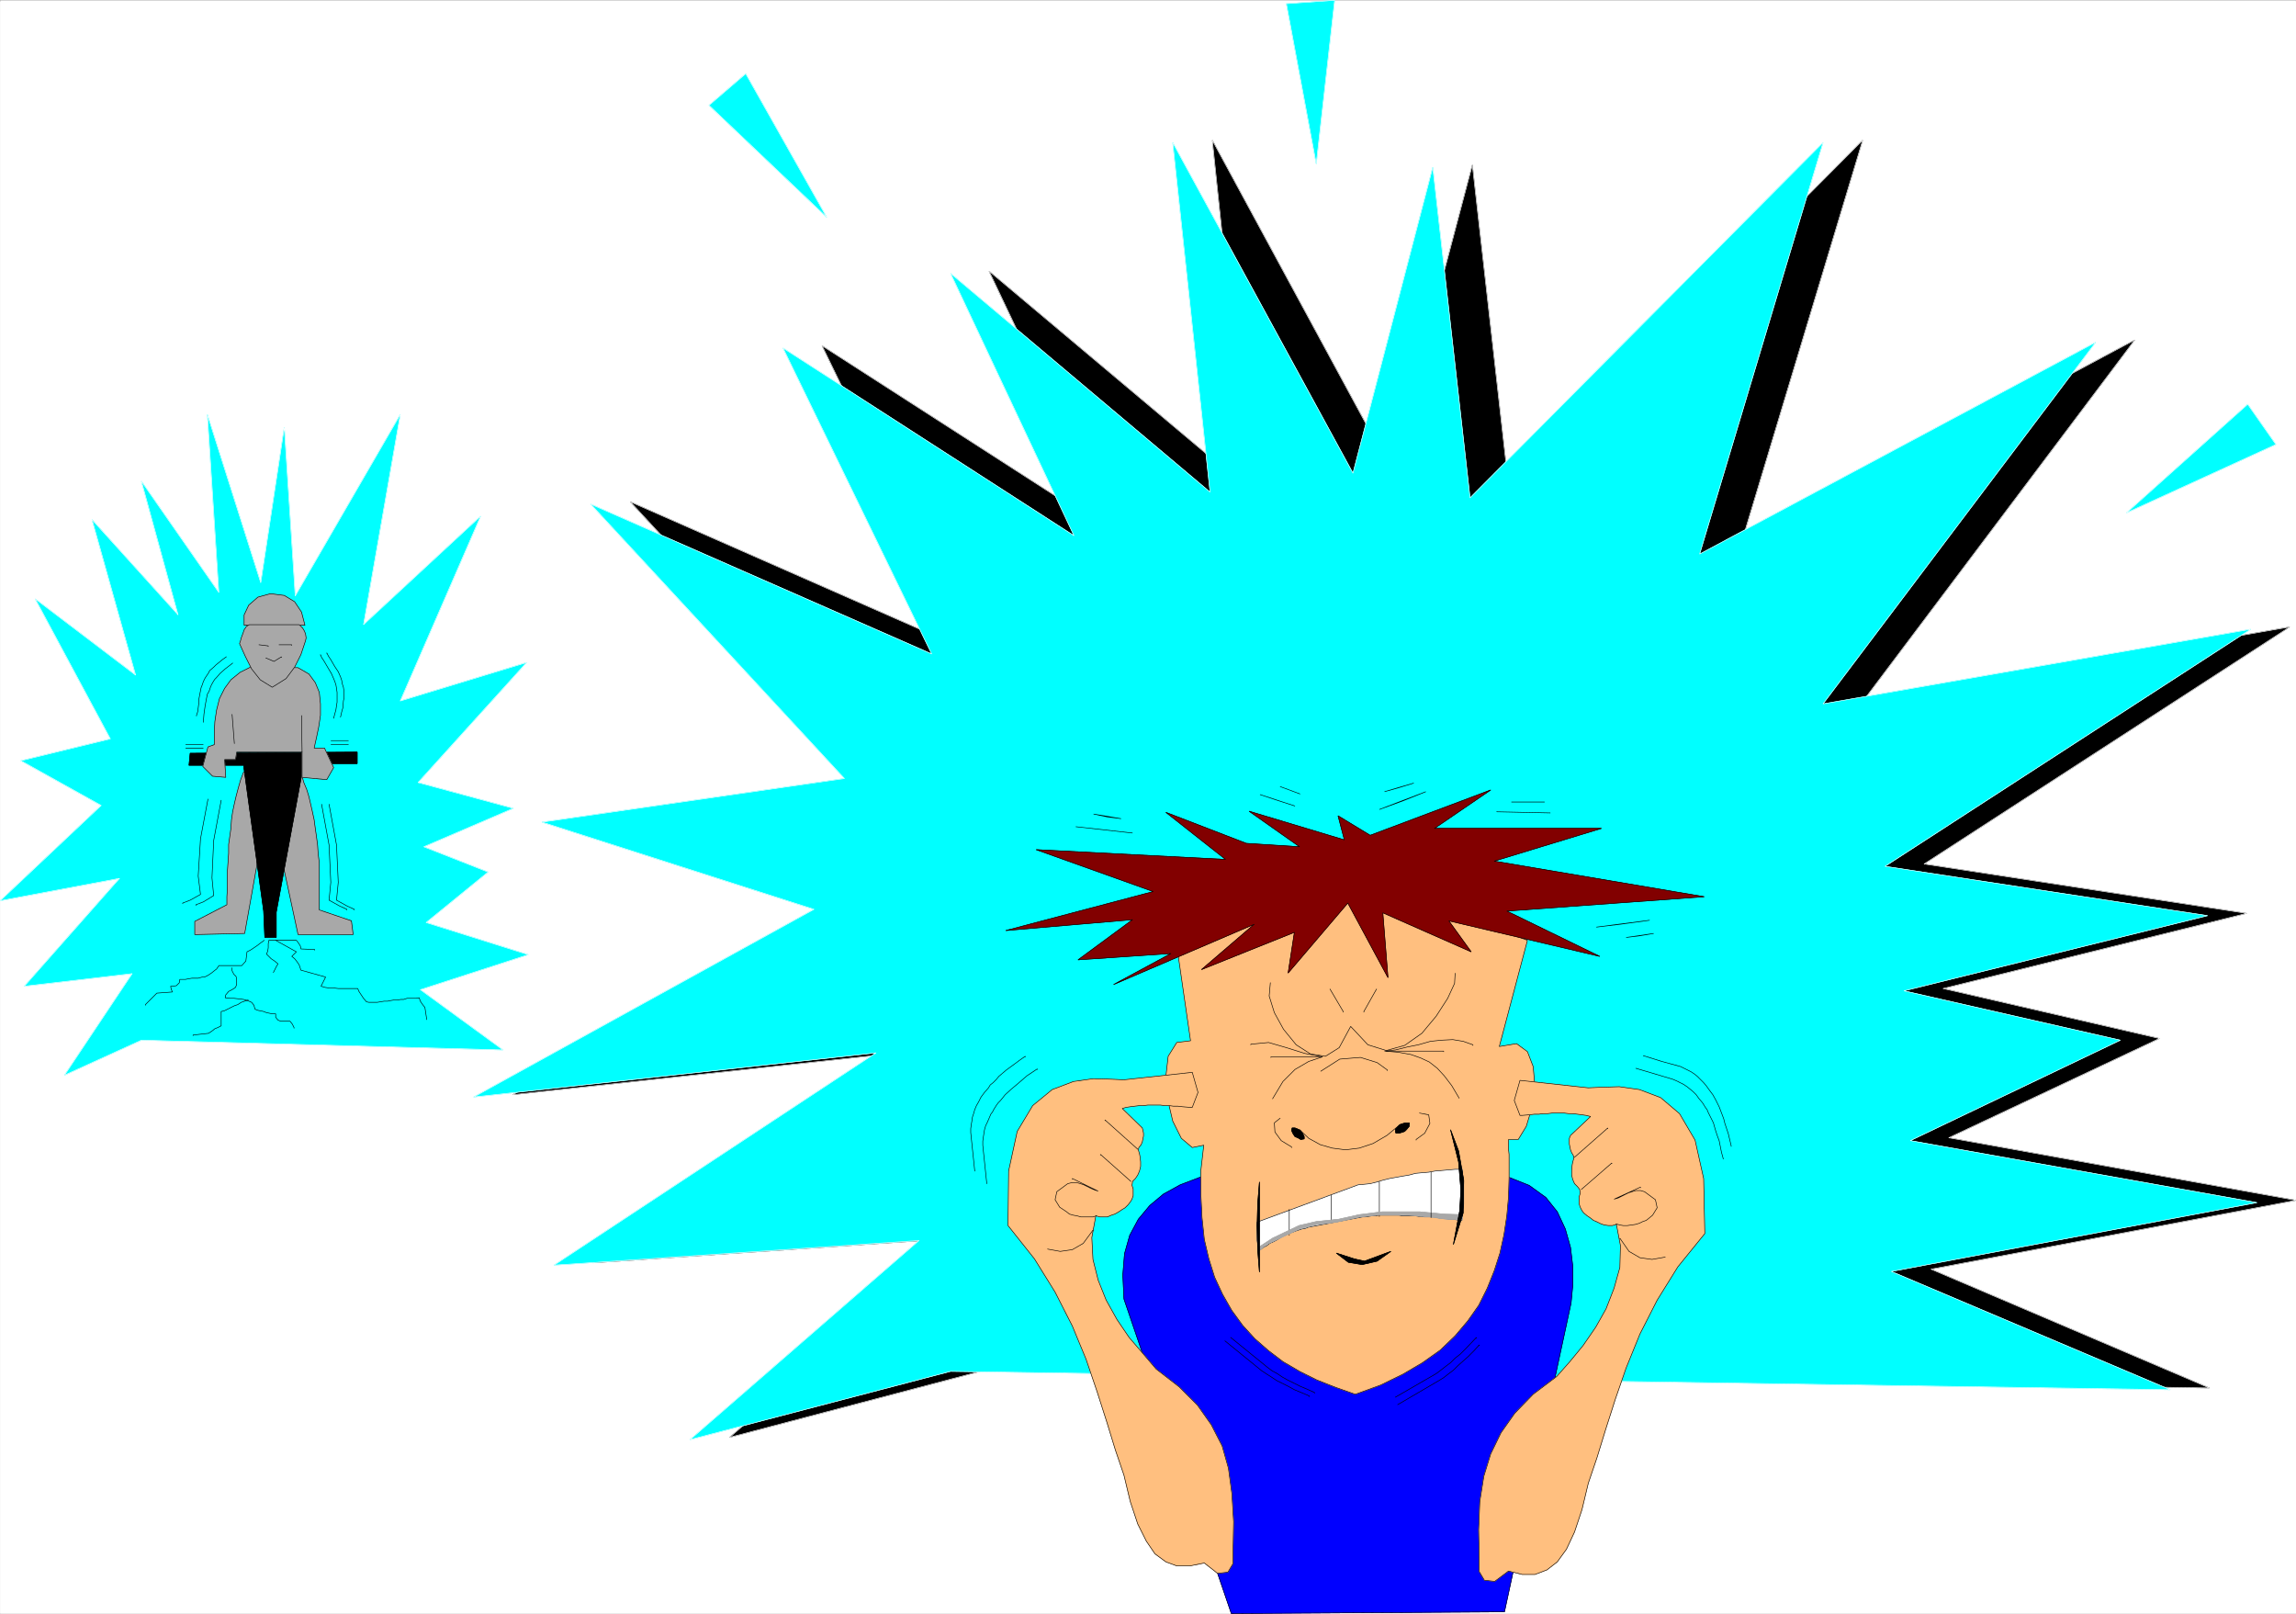 <svg width="3996.453" height="2808.369" viewBox="0 0 2997.339 2106.277" xmlns="http://www.w3.org/2000/svg"><rect x="0" y="0" width="2997.339" height="2106.277" fill="#808080" stroke="none"/><defs><clipPath id="a"><path d="M0 0h2997.016v2103.516H0Zm0 0"/></clipPath><clipPath id="b"><path d="M669 180h2328.016v1694H669Zm0 0"/></clipPath><clipPath id="c"><path d="M668 180h2329.016v1695H668Zm0 0"/></clipPath></defs><path style="fill:#fff;fill-opacity:1;fill-rule:nonzero;stroke:none" d="M0 2103.516h2997.016V-2.02H0Zm0 0" transform="translate(.255 2.39)"/><g clip-path="url(#a)" transform="translate(.255 2.39)"><path style="fill:#fff;fill-opacity:1;fill-rule:evenodd;stroke:#fff;stroke-width:.19;stroke-linecap:square;stroke-linejoin:bevel;stroke-miterlimit:10;stroke-opacity:1" d="M0 .5h766.5V539H0Zm0 0" transform="matrix(3.91 0 0 -3.91 0 2105.47)"/></g><g clip-path="url(#b)" transform="translate(.255 2.39)"><path style="fill:#000;fill-opacity:1;fill-rule:evenodd;stroke:none" d="m1290.965 1784.418 1592.894 24.715-363.355-155.035 476.512-89.891-453.285-81.64 274.949-129.575-282.457-65.18 396.355-98.105-421.066-64.434 477.254-309.359-557.45 97.398 355.145-471.898-516.98 276.398 161.835-537.078-460.793 463.649-48.68-431.43-105.648 399.25-233.777-431.469 47.973 456.18-339.426-285.39 162.578 342.32-380.602-244.961 194.055 399.25-444.332-195.5 331.176 358.039-395.613 56.926 355.144 114.605-444.293 244.18 525.23-56.93-420.324 276.395 477.254-32.215-298.918 259.933zm0 0"/></g><g clip-path="url(#c)" transform="translate(.255 2.39)"><path style="fill:none;stroke:#000;stroke-width:.19;stroke-linecap:square;stroke-linejoin:bevel;stroke-miterlimit:10;stroke-opacity:1" d="m330.17 82.11 407.39-6.32-92.93 39.65 121.87 22.99-115.93 20.88 70.32 33.14-72.24 16.67 101.37 25.09-107.69 16.48 122.06 79.12-142.57-24.91 90.83 120.69-132.22-70.69 41.39 137.36-117.85-118.58-12.45 110.34-27.02-102.11-59.79 110.35 12.27-116.67-86.81 72.99 41.58-87.55-97.34 62.65 49.63-102.11-113.64 50L295.1 280l-101.18-14.56 90.83-29.31-113.63-62.45 134.33 14.56-107.5-70.69 122.06 8.24-76.45-66.48zm0 0" transform="matrix(3.91 0 0 -3.91 0 2105.47)"/></g><path style="fill:none;stroke:#fff;stroke-width:.19;stroke-linecap:square;stroke-linejoin:bevel;stroke-miterlimit:10;stroke-opacity:1" d="m330.17 82.11 407.39-6.32-92.93 39.65 121.87 22.99-115.93 20.88 70.32 33.14-72.24 16.67 101.37 25.09-107.69 16.48 122.06 79.12-142.57-24.91 90.83 120.69-132.22-70.69 41.39 137.36-117.85-118.58-12.45 110.34-27.02-102.11-59.79 110.35 12.27-116.67-86.81 72.99 41.58-87.55-97.34 62.65 49.63-102.11-113.64 50L295.1 280l-101.18-14.56 90.83-29.31-113.63-62.45 134.33 14.56-107.5-70.69 122.06 8.24-76.45-66.48zm0 0" transform="matrix(3.91 0 0 -3.91 .255 2107.86)"/><path style="fill:#0ff;fill-opacity:1;fill-rule:evenodd;stroke:#0ff;stroke-width:.19;stroke-linecap:square;stroke-linejoin:bevel;stroke-miterlimit:10;stroke-opacity:1" d="m47.14 191.88 120.72-3.26-27.59 20.12 36.02 11.68-34.1 10.73 20.69 16.86-21.46 8.43 29.89 12.83-31.81 8.62 36.22 40.04-42.16-12.83 26.83 61.68-39.09-36.21 12.26 70.12-35.06-60.54-3.65 56.32L87 344.56l-17.82 56.13 3.83-59.39-25.87 37.17 12.26-44.64-28.74 31.8 14.56-51.91-33.53 25.47 25.1-46.74-29.89-7.28 26.83-14.94L0 238.43l39.86 7.47-31.81-36.01 36.02 4.21-22.61-33.91Zm0 0" transform="matrix(3.91 0 0 -3.91 .255 2107.86)"/><path style="fill:none;stroke:#fff;stroke-width:.19;stroke-linecap:square;stroke-linejoin:bevel;stroke-miterlimit:10;stroke-opacity:1" d="m47.14 191.88 120.72-3.26-27.59 20.12 36.02 11.68-34.1 10.73 20.69 16.86-21.46 8.43 29.89 12.83-31.81 8.62 36.22 40.04-42.16-12.83 26.83 61.68-39.09-36.21 12.26 70.12-35.06-60.54-3.65 56.32L87 344.56l-17.82 56.13 3.83-59.39-25.87 37.17 12.26-44.64-28.74 31.8 14.56-51.91-33.53 25.47 25.1-46.74-29.89-7.28 26.83-14.94L0 238.43l39.86 7.47-31.81-36.01 36.02 4.21-22.61-33.91Zm0 0" transform="matrix(3.91 0 0 -3.91 .255 2107.86)"/><path style="fill:#0ff;fill-opacity:1;fill-rule:evenodd;stroke:#0ff;stroke-width:.19;stroke-linecap:square;stroke-linejoin:bevel;stroke-miterlimit:10;stroke-opacity:1" d="m317.33 81.34 407.2-6.13-93.13 39.47 122.07 22.98-115.74 20.69 70.13 33.53-72.24 16.47 101.37 25.1-107.69 16.47 122.06 79.12-142.76-24.9 91.02 120.69-132.22-70.69 41.2 137.35-117.85-118.58-12.45 110.34-26.64-102.1-60.17 110.34 12.46-116.66-86.62 72.98 41.2-87.54-97.15 62.64 49.63-102.11-113.83 50 84.7-91.57-100.99-14.56 90.83-29.11-113.63-62.65 134.33 14.75-107.5-70.88 121.87 8.24-76.46-66.47zm0 0" transform="matrix(3.91 0 0 -3.91 .255 2107.86)"/><path style="fill:none;stroke:#fff;stroke-width:.19;stroke-linecap:square;stroke-linejoin:bevel;stroke-miterlimit:10;stroke-opacity:1" d="m317.33 81.34 407.2-6.13-93.13 39.47 122.07 22.98-115.74 20.69 70.13 33.53-72.24 16.47 101.37 25.1-107.69 16.47 122.06 79.12-142.76-24.9 91.02 120.69-132.22-70.69 41.2 137.35-117.85-118.58-12.45 110.34-26.64-102.1-60.17 110.34 12.46-116.66-86.62 72.98 41.2-87.54-97.15 62.64 49.63-102.11-113.83 50 84.7-91.57-100.99-14.56 90.83-29.11-113.63-62.65 134.33 14.75-107.5-70.88 121.87 8.24-76.46-66.47zm0 0" transform="matrix(3.91 0 0 -3.91 .255 2107.86)"/><path style="fill:#00f;fill-opacity:1;fill-rule:evenodd;stroke:#00f;stroke-width:.19;stroke-linecap:square;stroke-linejoin:bevel;stroke-miterlimit:10;stroke-opacity:1" d="M400.5 146.09h103.28l6.71-2.68 5.56-4.02 3.83-4.79 2.68-5.75 1.73-6.13.76-6.32v-6.32l-.57-5.94L502.25 1.08 411.04.5 375.2 105.48l-.38 8.05.57 7.08 1.73 6.14 2.87 5.36 3.83 4.6 4.6 3.83 5.56 3.06zm0 0" transform="matrix(3.91 0 0 -3.91 .255 2107.86)"/><path style="fill:none;stroke:#000;stroke-width:.19;stroke-linecap:square;stroke-linejoin:bevel;stroke-miterlimit:10;stroke-opacity:1" d="M400.5 146.09h103.28l6.71-2.68 5.56-4.02 3.83-4.79 2.68-5.75 1.73-6.13.76-6.32v-6.32l-.57-5.94L502.25 1.08 411.04.5 375.2 105.48l-.38 8.05.57 7.08 1.73 6.14 2.87 5.36 3.83 4.6 4.6 3.83 5.56 3.06zm0 0" transform="matrix(3.91 0 0 -3.91 .255 2107.86)"/><path style="fill:#ffbf7f;fill-opacity:1;fill-rule:evenodd;stroke:#ffbf7f;stroke-width:.19;stroke-linecap:square;stroke-linejoin:bevel;stroke-miterlimit:10;stroke-opacity:1" d="m391.49 232.68 5.94-40.99-4.6-.58-2.87-4.6-.77-6.7.58-7.66 1.72-7.28 2.87-5.75 3.65-3.07 3.83.77-.96-8.43v-8.04l.38-7.67.77-7.28 1.53-6.51 1.92-6.13 2.68-5.75 3.07-5.36 3.64-4.98 4.02-4.41 4.6-4.02 4.79-3.64 5.56-3.26 5.75-2.87 6.32-2.49 6.52-2.3 8.43 3.07 7.47 3.64 6.52 3.83 5.94 4.21 4.98 4.79 4.22 4.98 3.64 5.17 2.87 5.75 2.3 5.75 1.92 5.94 1.34 6.13.96 6.32.57 6.32.19 6.32v7.86l-.19 1.72v3.26h3.26l2.68 4.4 1.92 6.32.96 6.9-.58 6.71-1.92 4.98-3.64 2.68-5.75-.96 9.39 35.44-62.27 23.18zm0 0" transform="matrix(3.91 0 0 -3.91 .255 2107.86)"/><path style="fill:none;stroke:#000;stroke-width:.19;stroke-linecap:square;stroke-linejoin:bevel;stroke-miterlimit:10;stroke-opacity:1" d="m391.49 232.68 5.94-40.99-4.6-.58-2.87-4.6-.77-6.7.58-7.66 1.72-7.28 2.87-5.75 3.65-3.07 3.83.77-.96-8.43v-8.04l.38-7.67.77-7.28 1.53-6.51 1.92-6.13 2.68-5.75 3.07-5.36 3.64-4.98 4.02-4.41 4.6-4.02 4.79-3.64 5.56-3.26 5.75-2.87 6.32-2.49 6.52-2.3 8.43 3.07 7.47 3.64 6.52 3.83 5.94 4.21 4.98 4.79 4.22 4.98 3.64 5.17 2.87 5.75 2.3 5.75 1.92 5.94 1.34 6.13.96 6.32.57 6.32.19 6.32v7.86l-.19 1.72v3.26h3.26l2.68 4.4 1.92 6.32.96 6.9-.58 6.71-1.92 4.98-3.64 2.68-5.75-.96 9.39 35.44-62.27 23.18zm0 0" transform="matrix(3.91 0 0 -3.91 .255 2107.86)"/><path style="fill:#000;fill-opacity:1;fill-rule:evenodd;stroke:#000;stroke-width:.19;stroke-linecap:square;stroke-linejoin:bevel;stroke-miterlimit:10;stroke-opacity:1" d="M431.35 162.57h.96l.95-.38.77-.39.77-.96.57-1.15v-.76l-1.15-.19-.96.57-.95.38-.77 1.15-.38.96zm0 0" transform="matrix(3.91 0 0 -3.91 .255 2107.86)"/><path style="fill:none;stroke:#000;stroke-width:.19;stroke-linecap:square;stroke-linejoin:bevel;stroke-miterlimit:10;stroke-opacity:1" d="M431.35 162.57h.96l.95-.38.77-.39.77-.96.57-1.15v-.76l-1.15-.19-.96.57-.95.38-.77 1.15-.38.96zm0 0" transform="matrix(3.91 0 0 -3.91 .255 2107.86)"/><path style="fill:#000;fill-opacity:1;fill-rule:evenodd;stroke:#000;stroke-width:.19;stroke-linecap:square;stroke-linejoin:bevel;stroke-miterlimit:10;stroke-opacity:1" d="M465.84 161.23v.96l.96.95.57.58 1.15.38.77.19h1.15v-1.15l-.77-.95-.76-.77-1.15-.38-.77-.2h-.96zm0 0" transform="matrix(3.91 0 0 -3.91 .255 2107.86)"/><path style="fill:none;stroke:#000;stroke-width:.19;stroke-linecap:square;stroke-linejoin:bevel;stroke-miterlimit:10;stroke-opacity:1" d="M465.84 161.23v.96l.96.95.57.58 1.15.38.77.19h1.15v-1.15l-.77-.95-.76-.77-1.15-.38-.77-.2h-.96zm-24.91 20.3 6.32 4.03 6.9.57 5.56-1.72 3.45-2.49v-.19m23.95-9.2-2.49 4.21-2.49 3.26-2.3 2.49-2.68 2.11-2.88 1.34-3.26 1.15-4.21.77-4.6.38 3.64.38 3.83.96 3.84.77 4.02 1.15 3.64.38 3.83.19 3.45-.57 3.26-1.15v-.2m-66.88-17.81 3.45 5.75 4.03 4.02 4.59 2.68 4.6 1.53-5.94 1.15-6.13 1.92-5.94 1.72-5.94-.57v-.19" transform="matrix(3.91 0 0 -3.91 .255 2107.86)"/><path style="fill:none;stroke:#000;stroke-width:.19;stroke-linecap:square;stroke-linejoin:bevel;stroke-miterlimit:10;stroke-opacity:1" d="M462.77 188.24h19.17v-.19m-41.2-1.73h-16.48v-.19m19.74 22.8 4.4-7.47v-.19m11.12 7.66-4.22-7.47v-.19" transform="matrix(3.91 0 0 -3.91 .255 2107.86)"/><path style="fill:#820000;fill-opacity:1;fill-rule:evenodd;stroke:#820000;stroke-width:.19;stroke-linecap:square;stroke-linejoin:bevel;stroke-miterlimit:10;stroke-opacity:1" d="m432.11 227.89-2.1-13.6 19.93 23.37 13.41-24.9-1.73 21.65 29.51-13.03-7.47 10.34 50.4-11.87-31.04 15.13 65.91 4.79-70.13 11.88 35.83 10.92h-55.76l18.78 12.83-40.24-15.13-10.73 6.51 2.11-8.04-31.81 9.57 16.86-11.87-17.82 1.15-26.83 10.34 19.93-15.71-63.24 3.26 39.09-13.99-49.24-13.02 42.35 3.64-18.21-13.41 31.04 2.11-19.16-10.35 46.95 20.12-17.63-15.14zm0 0" transform="matrix(3.91 0 0 -3.91 .255 2107.86)"/><path style="fill:none;stroke:#000;stroke-width:.19;stroke-linecap:square;stroke-linejoin:bevel;stroke-miterlimit:10;stroke-opacity:1" d="m432.11 227.89-2.1-13.6 19.93 23.37 13.41-24.9-1.73 21.65 29.51-13.03-7.47 10.34 50.4-11.87-31.04 15.13 65.91 4.79-70.13 11.88 35.83 10.92h-55.76l18.78 12.83-40.24-15.13-10.73 6.51 2.11-8.04-31.81 9.57 16.86-11.87-17.82 1.15-26.83 10.34 19.93-15.71-63.24 3.26 39.09-13.99-49.24-13.02 42.35 3.64-18.21-13.41 31.04 2.11-19.16-10.35 46.95 20.12-17.63-15.14zm0 0" transform="matrix(3.91 0 0 -3.91 .255 2107.86)"/><path style="fill:#0ff;fill-opacity:1;fill-rule:evenodd;stroke:#0ff;stroke-width:.19;stroke-linecap:square;stroke-linejoin:bevel;stroke-miterlimit:10;stroke-opacity:1" d="m236.66 503.94 39.28-37.35-27.02 47.89zm0 0" transform="matrix(3.91 0 0 -3.91 .255 2107.86)"/><path style="fill:none;stroke:#fff;stroke-width:.19;stroke-linecap:square;stroke-linejoin:bevel;stroke-miterlimit:10;stroke-opacity:1" d="m236.66 503.94 39.28-37.35-27.02 47.89zm0 0" transform="matrix(3.91 0 0 -3.91 .255 2107.86)"/><path style="fill:#a8a8a8;fill-opacity:1;fill-rule:evenodd;stroke:#a8a8a8;stroke-width:.19;stroke-linecap:square;stroke-linejoin:bevel;stroke-miterlimit:10;stroke-opacity:1" d="m81.25 281.34 19.35-.96.39-1.15.38-1.34.96-2.3.76-2.49.58-2.49.57-2.49.58-2.68.38-2.87.39-2.68.38-2.88.19-2.87.38-3.07v-15.71l10.73-3.64.58-4.59h-18.4l-9.77 45.4-8.05-45.02-16.67-.38v4.4l10.73 5.56v2.68l.19 3.07v5.74l.2 2.88.19 2.87v2.87l.38 2.69.38 2.68.19 2.87.39 2.68.57 2.68.58 2.49.76 2.88.77 2.68zm0 0" transform="matrix(3.91 0 0 -3.91 .255 2107.86)"/><path style="fill:none;stroke:#000;stroke-width:.19;stroke-linecap:square;stroke-linejoin:bevel;stroke-miterlimit:10;stroke-opacity:1" d="m81.25 281.34 19.35-.96.39-1.15.38-1.34.96-2.3.76-2.49.58-2.49.57-2.49.58-2.68.38-2.87.39-2.68.38-2.88.19-2.87.38-3.07v-15.71l10.73-3.64.58-4.59h-18.4l-9.77 45.4-8.05-45.02-16.67-.38v4.4l10.73 5.56v2.68l.19 3.07v5.74l.2 2.88.19 2.87v2.87l.38 2.69.38 2.68.19 2.87.39 2.68.57 2.68.58 2.49.76 2.88.77 2.68zm0 0" transform="matrix(3.91 0 0 -3.91 .255 2107.86)"/><path style="fill:#a8a8a8;fill-opacity:1;fill-rule:evenodd;stroke:#a8a8a8;stroke-width:.19;stroke-linecap:square;stroke-linejoin:bevel;stroke-miterlimit:10;stroke-opacity:1" d="M81.44 330.38h20.31l-1.15 4.41-2.3 3.45-3.45 2.1-4.59.58-4.22-1.15-3.07-2.68-1.53-3.26zm0 0" transform="matrix(3.91 0 0 -3.91 .255 2107.86)"/><path style="fill:none;stroke:#000;stroke-width:.19;stroke-linecap:square;stroke-linejoin:bevel;stroke-miterlimit:10;stroke-opacity:1" d="M81.44 330.38h20.31l-1.15 4.41-2.3 3.45-3.45 2.1-4.59.58-4.22-1.15-3.07-2.68-1.53-3.26zm10.54-105.17 6.9-3.83-1.53-1.53.95-.77.77-.96.77-1.15.38-1.15.19-.57 8.24-2.3-1.53-3.06 1.34-.39 1.34-.19h1.53l1.54-.19h6.51l.39-.96.76-1.15.77-1.15.96-1.15.76-.19h2.88l2.3.38h1.15l.95.2 1.15.19h1.15l1.15.19h.96l1.15.38h3.07l.96.19.38-1.15.77-1.14.76-.96.58-3.83v-.2m-54.23 26.44-1.34-.96-.96-.76-1.15-.77-1.15-.77-1.15-.57-.38-3.07-1.35-1.53h-7.66l-.77-1.15-.76-.57-.96-.77-1.15-.76-1.15-.58h-.77l-1.34-.38H64l-1.15-.19-.96-.2h-1.91l-.19-1.14-.96-.96-1.15-.19h-.77l.19-.96.39-.96-5.18-.38-3.83-3.83v-.2" transform="matrix(3.91 0 0 -3.91 .255 2107.86)"/><path style="fill:none;stroke:#000;stroke-width:.19;stroke-linecap:square;stroke-linejoin:bevel;stroke-miterlimit:10;stroke-opacity:1" d="M77.42 216.02v-.96l.57-1.15.77-.77.19-.96v-1.72l-.38-.96-1.15-.76-1.15-.58-.96-1.15-.19-.96 1.53-.19h1.34l1.73-.19 1.53-.19 1.34-.38 1.34-.58.77-.96.38-1.34.96-.38.96-.19.96-.19.95-.39.96-.19.96-.19h1.15v-1.15l.77-.96.95-.38h3.07l.77-.96.57-1.15v-.19" transform="matrix(3.91 0 0 -3.91 .255 2107.86)"/><path style="fill:none;stroke:#000;stroke-width:.19;stroke-linecap:square;stroke-linejoin:bevel;stroke-miterlimit:10;stroke-opacity:1" d="m82.78 205.29-1.15-.39-1.15-.38-1.15-.76-1.15-.39-1.15-.57-1.15-.58-1.15-.57-.95-.19v-4.79l-1.15-.58-.96-.38-.96-.77-1.15-.76-5.17-.58v-.19m26.82 21.07.39.77.57 1.15.58.96-1.15.95-1.15.77-.96.96-.58.57.39.96.19 1.15v1.34l.19 1.15h9.2l.76-.96.58-.95.19-.96 4.6-.19v-.2m328.83-59.96 3.06-2.87 3.84-2.11 4.02-1.15 4.41-.57 4.6.57 4.6 1.54 4.6 2.68 4.4 3.64v-.19m-40.05 2.29-1.91-1.53.19-3.06 2.11-2.88 3.45-2.1v-.2m42.73 11.5 3.06-.58.39-2.87-1.73-3.26-2.87-2.1v-.19m-48.67 52.49-.39-4.41 1.73-5.56 3.06-5.55 4.22-5.17 4.79-3.07 4.98-.77 4.6 2.88 3.83 7.09 5.75-6.13 6.13-1.92 6.14 1.72 5.75 4.03 4.79 5.74 3.83 5.94 2.3 4.98.19 3.45v-.19" transform="matrix(3.91 0 0 -3.91 .255 2107.86)"/><path style="fill:#ffbf7f;fill-opacity:1;fill-rule:evenodd;stroke:#ffbf7f;stroke-width:.19;stroke-linecap:square;stroke-linejoin:bevel;stroke-miterlimit:10;stroke-opacity:1" d="m398.01 181.15 1.91-6.7-1.91-4.99h-.77l-2.49.2-1.54.19h-1.53l-1.34.19h-1.53l-1.54.19h-4.02l-1.53-.19h-1.34l-1.54-.19-1.53-.19-1.34-.2-1.34-.38 6.7-6.51.2-.77.19-.96v-.95l-.19-.96-.2-.96-.38-.96-.77-.96-.19-.76.39-1.34.19-.96.19-1.72v-1.54l-.38-1.53-.58-1.34-.77-1.15-.95-.96-.2-1.34.39-1.15v-2.3l-.39-1.15-.57-.95-.77-.96-.96-.96-.95-.57-1.15-.77-1.34-.77-1.15-.38-1.35-.57h-2.49l-1.34.38-1.34-7.28.38-7.28 1.73-6.9 2.68-6.7 3.64-6.52 4.03-5.93 4.6-5.37 4.4-5.17 7.67-5.94 6.13-6.13 4.6-6.51 3.64-7.09 2.11-7.47 1.15-8.43.57-9.39-.19-10.34v-3.64l-1.72-2.88-3.45-.38-4.41 3.45-4.79-.96h-4.41l-3.64 1.34-3.64 2.68-2.87 4.22-2.88 5.75-2.49 7.47-2.11 8.81-2.87 8.43-2.88 9.39-3.25 10.15-3.65 10.73-4.59 11.11-5.75 11.3-6.9 11.11-8.82 11.11.2 18.2 2.87 13.22 5.17 8.62 6.52 5.36 7.09 2.69 6.71.95 5.94-.19 4.21-.19zm0 0" transform="matrix(3.91 0 0 -3.91 .255 2107.86)"/><path style="fill:none;stroke:#000;stroke-width:.19;stroke-linecap:square;stroke-linejoin:bevel;stroke-miterlimit:10;stroke-opacity:1" d="m398.01 181.15 1.91-6.7-1.91-4.99h-.77l-2.49.2-1.54.19h-1.53l-1.34.19h-1.53l-1.54.19h-4.02l-1.53-.19h-1.34l-1.54-.19-1.53-.19-1.34-.2-1.34-.38 6.7-6.51.2-.77.19-.96v-.95l-.19-.96-.2-.96-.38-.96-.77-.96-.19-.76.39-1.34.19-.96.19-1.72v-1.54l-.38-1.53-.58-1.34-.77-1.15-.95-.96-.2-1.34.39-1.15v-2.3l-.39-1.15-.57-.95-.77-.96-.96-.96-.95-.57-1.15-.77-1.34-.77-1.15-.38-1.35-.57h-2.49l-1.34.38-1.34-7.28.38-7.28 1.73-6.9 2.68-6.7 3.64-6.52 4.03-5.93 4.6-5.37 4.4-5.17 7.67-5.94 6.13-6.13 4.6-6.51 3.64-7.09 2.11-7.47 1.15-8.43.57-9.39-.19-10.34v-3.64l-1.72-2.88-3.45-.38-4.41 3.45-4.79-.96h-4.41l-3.64 1.34-3.64 2.68-2.87 4.22-2.88 5.75-2.49 7.47-2.11 8.81-2.87 8.43-2.88 9.39-3.25 10.15-3.65 10.73-4.59 11.11-5.75 11.3-6.9 11.11-8.82 11.11.2 18.2 2.87 13.22 5.17 8.62 6.52 5.36 7.09 2.69 6.71.95 5.94-.19 4.21-.19zm0 0" transform="matrix(3.91 0 0 -3.91 .255 2107.86)"/><path style="fill:none;stroke:#000;stroke-width:.19;stroke-linecap:square;stroke-linejoin:bevel;stroke-miterlimit:10;stroke-opacity:1" d="m349.72 122.15 4.21-.77 4.03.58 3.64 2.1 3.25 4.41v-.19m12.65 16.47-10.15 9.01v-.2m12.45 1.92-10.92 9.77v-.19m-2.88-31.8-1.15-.38h-4.02l-1.34.38-1.15.19-1.34.38-.96.77-2.3 1.53-1.53 2.49.57 2.68 3.64 2.69 1.54.38h1.34l1.34-.38 1.15-.39 1.15-.57 1.15-.58 1.34-.57 1.15-.38-8.62 4.21v-.19" transform="matrix(3.91 0 0 -3.91 .255 2107.86)"/><path style="fill:#ffbf7f;fill-opacity:1;fill-rule:evenodd;stroke:#ffbf7f;stroke-width:.19;stroke-linecap:square;stroke-linejoin:bevel;stroke-miterlimit:10;stroke-opacity:1" d="m507.42 178.47-1.91-6.71 1.91-4.98h.77l2.3.19 1.72.2h1.54l1.34.19h1.53l1.53.19h4.03l1.53-.19h1.34l1.54-.19 1.53-.2 1.34-.19 1.53-.38-6.7-6.32-.39-.96v-1.92l.19-.95.2-.96.38-.96.57-.96.2-.76-.39-1.34-.19-.96-.19-1.73v-1.72l.38-1.53.58-1.34.96-.96.76-.96.19-1.34-.38-1.15v-2.3l.38-1.15.58-1.15.57-.76 1.15-.96 1.15-.77.96-.76 1.34-.58 1.15-.57 1.15-.39 1.34-.19h1.34l1.35.38 1.34-7.08-.19-7.28-1.92-6.9-2.68-6.9-3.45-6.13-4.22-6.13-4.41-5.36-4.4-4.98-7.86-5.94-6.13-6.32-4.6-6.51-3.45-7.09-2.3-7.47-1.34-8.43-.38-9.39.19-10.34v-3.64l1.72-2.88 3.45-.38 4.6 3.45 4.6-1.15h4.22l4.02 1.53 3.45 2.68 3.06 4.22 2.69 5.74 2.49 7.48 2.11 8.81 2.87 8.43 2.88 9.38 3.25 10.16 3.64 10.53 4.6 11.31 5.75 11.3 6.9 11.11 9.01 11.11-.39 18.39-2.87 12.84-5.18 8.81-6.32 5.36-7.09 2.68-6.71.96-6.13-.19-4.21-.19zm0 0" transform="matrix(3.91 0 0 -3.91 .255 2107.86)"/><path style="fill:none;stroke:#000;stroke-width:.19;stroke-linecap:square;stroke-linejoin:bevel;stroke-miterlimit:10;stroke-opacity:1" d="m507.42 178.47-1.91-6.71 1.91-4.98h.77l2.3.19 1.72.2h1.54l1.34.19h1.53l1.53.19h4.03l1.53-.19h1.34l1.54-.19 1.53-.2 1.34-.19 1.53-.38-6.7-6.32-.39-.96v-1.92l.19-.95.2-.96.38-.96.57-.96.2-.76-.39-1.34-.19-.96-.19-1.73v-1.72l.38-1.53.58-1.34.96-.96.76-.96.19-1.34-.38-1.15v-2.3l.38-1.15.58-1.15.57-.76 1.15-.96 1.15-.77.96-.76 1.34-.58 1.15-.57 1.15-.39 1.34-.19h1.34l1.35.38 1.34-7.08-.19-7.28-1.92-6.9-2.68-6.9-3.45-6.13-4.22-6.13-4.41-5.36-4.4-4.98-7.86-5.94-6.13-6.32-4.6-6.51-3.45-7.09-2.3-7.47-1.34-8.43-.38-9.39.19-10.34v-3.64l1.72-2.88 3.45-.38 4.6 3.45 4.6-1.15h4.22l4.02 1.53 3.45 2.68 3.06 4.22 2.69 5.74 2.49 7.48 2.11 8.81 2.87 8.43 2.88 9.38 3.25 10.16 3.64 10.53 4.6 11.31 5.75 11.3 6.9 11.11 9.01 11.11-.39 18.39-2.87 12.84-5.18 8.81-6.32 5.36-7.09 2.68-6.71.96-6.13-.19-4.21-.19zm0 0" transform="matrix(3.91 0 0 -3.91 .255 2107.86)"/><path style="fill:none;stroke:#000;stroke-width:.19;stroke-linecap:square;stroke-linejoin:bevel;stroke-miterlimit:10;stroke-opacity:1" d="m555.9 119.47-4.4-.77-4.03.57-3.64 2.11-3.06 4.41v-.19m-12.84 16.47 10.15 8.81v-.19m-12.45 2.11 11.11 9.77v-.19m2.68-31.8 1.35-.39 1.15-.19h1.34l1.34.19 1.34.19 1.34.39 1.15.57 1.15.39 2.11 1.72 1.53 2.49-.57 2.68-3.64 2.68-1.35.39h-1.53l-1.34-.39-1.15-.38-1.15-.57-1.15-.58-1.15-.57-1.34-.39 8.81 4.03v-.19" transform="matrix(3.91 0 0 -3.91 .255 2107.86)"/><path style="fill:#000;fill-opacity:1;fill-rule:evenodd;stroke:#000;stroke-width:.19;stroke-linecap:square;stroke-linejoin:bevel;stroke-miterlimit:10;stroke-opacity:1" d="m446.1 120.81 4.03-3.07 4.6-.76 4.98 1.14 4.6 3.26-8.82-3.26-3.45.77zm0 0" transform="matrix(3.91 0 0 -3.91 .255 2107.86)"/><path style="fill:none;stroke:#000;stroke-width:.19;stroke-linecap:square;stroke-linejoin:bevel;stroke-miterlimit:10;stroke-opacity:1" d="m446.1 120.81 4.03-3.07 4.6-.76 4.98 1.14 4.6 3.26-8.82-3.26-3.45.77zm0 0" transform="matrix(3.91 0 0 -3.91 .255 2107.86)"/><path style="fill:#fff;fill-opacity:1;fill-rule:evenodd;stroke:#fff;stroke-width:.19;stroke-linecap:square;stroke-linejoin:bevel;stroke-miterlimit:10;stroke-opacity:1" d="M419.66 131.15v-6.13l.19-1.15v-2.49l.96.58.96.76 1.15.58.95.76.96.39 1.15.57.96.58 1.15.76.96.39 1.15.57 1.15.38.96.39 2.3.76 1.15.19.95.39 18.21 3.45h.96l1.15.19 1.15.19h1.15l.95.19h6.71l1.15-.19h4.22l1.15-.19h.95l.96-.19h3.07l.96-.2 1.15-.19h1.72l1.15-.38h1.72l.96-.19.96-.19h.96v1.15l.19.95v1.15l.19.96.19 1.15v7.47l-.19 1.15-.19 1.15v.96l-.19 1.15-1.34-.19h-.96l-2.3-.2-2.11-.19-2.3-.19-2.11-.38-2.29-.19-2.11-.2-2.11-.57-2.3-.38-2.11-.39-2.11-.38-2.3-.57-1.91-.58-2.3-.57-1.92-.2-2.11-.19zm0 0" transform="matrix(3.91 0 0 -3.91 .255 2107.86)"/><path style="fill:none;stroke:#000;stroke-width:.19;stroke-linecap:square;stroke-linejoin:bevel;stroke-miterlimit:10;stroke-opacity:1" d="M419.66 131.15v-6.13l.19-1.15v-2.49l.96.58.96.76 1.15.58.95.76.96.39 1.15.57.96.58 1.15.76.96.39 1.15.57 1.15.38.96.39 2.3.76 1.15.19.95.39 18.21 3.45h.96l1.15.19 1.15.19h1.15l.95.19h6.71l1.15-.19h4.22l1.15-.19h.95l.96-.19h3.07l.96-.2 1.15-.19h1.72l1.15-.38h1.72l.96-.19.96-.19h.96v1.15l.19.95v1.15l.19.96.19 1.15v7.47l-.19 1.15-.19 1.15v.96l-.19 1.15-1.34-.19h-.96l-2.3-.2-2.11-.19-2.3-.19-2.11-.38-2.29-.19-2.11-.2-2.11-.57-2.3-.38-2.11-.39-2.11-.38-2.3-.57-1.91-.58-2.3-.57-1.92-.2-2.11-.19zm40.81 13.41v-11.49m-16.09 7.08v-9m-13.99 4.22v-8.62" transform="matrix(3.91 0 0 -3.91 .255 2107.86)"/><path style="fill:#a8a8a8;fill-opacity:1;fill-rule:evenodd;stroke:#a8a8a8;stroke-width:.19;stroke-linecap:square;stroke-linejoin:bevel;stroke-miterlimit:10;stroke-opacity:1" d="m419.85 121.19 2.87 2.49 5.37 2.49 5.56 2.68 5.94 1.53 6.51.77 7.67 1.73 6.9.76h8.24l8.43-.76 5.75-.77h5.17l-.38 1.53-5.94.19-8.05.77h-12.46l-7.66-.96-6.9-1.53-7.47-.77-5.75-1.34-8.82-4.21-4.98-3.26zm0 0" transform="matrix(3.91 0 0 -3.91 .255 2107.86)"/><path style="fill:none;stroke:#a8a8a8;stroke-width:.19;stroke-linecap:square;stroke-linejoin:bevel;stroke-miterlimit:10;stroke-opacity:1" d="m419.85 121.19 2.87 2.49 5.37 2.49 5.56 2.68 5.94 1.53 6.51.77 7.67 1.73 6.9.76h8.24l8.43-.76 5.75-.77h5.17l-.38 1.53-5.94.19-8.05.77h-12.46l-7.66-.96-6.9-1.53-7.47-.77-5.75-1.34-8.82-4.21-4.98-3.26zm0 0" transform="matrix(3.91 0 0 -3.91 .255 2107.86)"/><path style="fill:none;stroke:#000;stroke-width:.19;stroke-linecap:square;stroke-linejoin:bevel;stroke-miterlimit:10;stroke-opacity:1" d="M477.72 147.82v-15.14" transform="matrix(3.91 0 0 -3.91 .255 2107.86)"/><path style="fill:#0ff;fill-opacity:1;fill-rule:evenodd;stroke:#0ff;stroke-width:.19;stroke-linecap:square;stroke-linejoin:bevel;stroke-miterlimit:10;stroke-opacity:1" d="m429.43 537.85 9.97-53.45 6.13 54.6zm0 0" transform="matrix(3.91 0 0 -3.91 .255 2107.86)"/><path style="fill:none;stroke:#fff;stroke-width:.19;stroke-linecap:square;stroke-linejoin:bevel;stroke-miterlimit:10;stroke-opacity:1" d="m429.43 537.85 9.97-53.45 6.13 54.6zm0 0" transform="matrix(3.91 0 0 -3.91 .255 2107.86)"/><path style="fill:#0ff;fill-opacity:1;fill-rule:evenodd;stroke:#0ff;stroke-width:.19;stroke-linecap:square;stroke-linejoin:bevel;stroke-miterlimit:10;stroke-opacity:1" d="m750.4 404.14-40.43-36.21 49.82 22.8zm0 0" transform="matrix(3.91 0 0 -3.91 .255 2107.86)"/><path style="fill:none;stroke:#fff;stroke-width:.19;stroke-linecap:square;stroke-linejoin:bevel;stroke-miterlimit:10;stroke-opacity:1" d="m750.4 404.14-40.43-36.21 49.82 22.8zm0 0" transform="matrix(3.91 0 0 -3.91 .255 2107.86)"/><path style="fill:none;stroke:#000;stroke-width:.19;stroke-linecap:square;stroke-linejoin:bevel;stroke-miterlimit:10;stroke-opacity:1" d="m329.4 143.99-1.34 12.83v1.34l.19 1.34.2 1.34.19 1.15.38 1.34.57 1.15.58 1.34.57 1.35.58.76.38.77.96 1.53.58.77.76.76 1.54 1.92 2.1 1.91 2.3 1.92 2.88 2.49 3.45 2.3v-.19" transform="matrix(3.91 0 0 -3.91 .255 2107.86)"/><path style="fill:none;stroke:#000;stroke-width:.19;stroke-linecap:square;stroke-linejoin:bevel;stroke-miterlimit:10;stroke-opacity:1" d="m325.38 148.2-1.34 12.84v1.34l.19 1.34.19 1.15.19 1.34.39 1.15.38 1.34.57 1.34.77 1.34.38.77.39.76 1.15 1.54 1.34 1.53.57.96.96.76.96.96.96 1.15 2.49 2.11 2.87 2.1 1.54 1.15 1.91 1.34v-.19m203.89-3.83 12.27-3.64 1.34-.57 1.15-.58 1.15-.57 1.15-.77.95-.77 1.15-.95.96-.96.96-1.34 1.15-1.34.96-1.54.57-.76.39-.96.57-1.15.58-1.15.57-1.15.38-1.34.39-1.34.57-1.72.58-1.54.38-1.91.38-1.92.58-2.1v-.2" transform="matrix(3.91 0 0 -3.91 .255 2107.86)"/><path style="fill:none;stroke:#000;stroke-width:.19;stroke-linecap:square;stroke-linejoin:bevel;stroke-miterlimit:10;stroke-opacity:1" d="m548.62 186.71 6.13-1.92 6.33-1.72 1.15-.58 1.15-.57 1.15-.58 1.15-.76.96-.77.95-.96 1.15-1.15.96-1.15.96-1.34 1.15-1.53.96-1.72 1.15-2.3.95-2.49.58-1.54.38-1.53.58-1.72.57-1.73.96-4.02v-.19m-45.03 73.18 17.82 2.3-9.77-1.34zm9.96-3.45 4.6.57 4.6.77-5.17-.77zm-43.3 41.95 18.01-.38zm4.98 3.26h11.11zm-42.35 3.45 4.79 1.34 4.98 1.53zm-1.73-5.94 7.86 2.87 7.67 3.07zm-39.85 4.98 11.69-3.83-6.52 2.11zm6.7 2.68 6.71-2.49zm-62.27-9.19 4.59-.96 4.6-.58zm-5.94-4.22 18.97-2.11zm0 0" transform="matrix(3.91 0 0 -3.91 .255 2107.86)"/><path style="fill:#000;fill-opacity:1;fill-rule:evenodd;stroke:#000;stroke-width:.19;stroke-linecap:square;stroke-linejoin:bevel;stroke-miterlimit:10;stroke-opacity:1" d="m63.43 287.66 55.76.39v-3.84h-17.82l-9.2-49.61v-8.43h-3.83l-.38 8.81-6.71 48.66H63.04Zm0 0" transform="matrix(3.91 0 0 -3.91 .255 2107.86)"/><path style="fill:none;stroke:#000;stroke-width:.19;stroke-linecap:square;stroke-linejoin:bevel;stroke-miterlimit:10;stroke-opacity:1" d="m63.43 287.66 55.76.39v-3.84h-17.82l-9.2-49.61v-8.43h-3.83l-.38 8.81-6.71 48.66H63.04Zm0 0" transform="matrix(3.91 0 0 -3.91 .255 2107.86)"/><path style="fill:#a8a8a8;fill-opacity:1;fill-rule:evenodd;stroke:#a8a8a8;stroke-width:.19;stroke-linecap:square;stroke-linejoin:bevel;stroke-miterlimit:10;stroke-opacity:1" d="m83.93 316.59 15.52-.38 3.64-2.11 2.11-2.87 1.34-3.26.39-3.83v-3.83l-.58-3.84-.76-3.64-.77-3.44h3.45l3.06-6.52-2.3-4.02-8.24.77v8.43H78.95l-.38-2.49h-3.64l.38-5.94-4.41.38-3.26 3.26 1.73 6.51 2.11.77v3.83l.19 3.83.57 3.83.96 3.83 1.73 3.45 2.1 2.87 3.07 2.49zm0 0" transform="matrix(3.91 0 0 -3.91 .255 2107.86)"/><path style="fill:none;stroke:#000;stroke-width:.19;stroke-linecap:square;stroke-linejoin:bevel;stroke-miterlimit:10;stroke-opacity:1" d="m83.93 316.59 15.52-.38 3.64-2.11 2.11-2.87 1.34-3.26.39-3.83v-3.83l-.58-3.84-.76-3.64-.77-3.44h3.45l3.06-6.52-2.3-4.02-8.24.77v8.43H78.95l-.38-2.49h-3.64l.38-5.94-4.41.38-3.26 3.26 1.73 6.51 2.11.77v3.83l.19 3.83.57 3.83.96 3.83 1.73 3.45 2.1 2.87 3.07 2.49zm0 0" transform="matrix(3.91 0 0 -3.91 .255 2107.86)"/><path style="fill:#a8a8a8;fill-opacity:1;fill-rule:evenodd;stroke:#a8a8a8;stroke-width:.19;stroke-linecap:square;stroke-linejoin:bevel;stroke-miterlimit:10;stroke-opacity:1" d="M83.93 330.57h15.91l1.15-1.15.57-.95.38-.96.2-1.34-.2-.96-1.53-4.6-2.11-4.21-2.87-3.83-4.6-2.88-4.02 2.49-2.88 3.64-2.11 4.22-1.91 4.21.38 1.15.19.77.58 1.53.38 1.15.77 1.15.96.57zm0 0" transform="matrix(3.91 0 0 -3.91 .255 2107.86)"/><path style="fill:none;stroke:#000;stroke-width:.19;stroke-linecap:square;stroke-linejoin:bevel;stroke-miterlimit:10;stroke-opacity:1" d="M83.93 330.57h15.91l1.15-1.15.57-.95.38-.96.2-1.34-.2-.96-1.53-4.6-2.11-4.21-2.87-3.83-4.6-2.88-4.02 2.49-2.88 3.64-2.11 4.22-1.91 4.21.38 1.15.19.77.58 1.53.38 1.15.77 1.15.96.57zm0 0" transform="matrix(3.91 0 0 -3.91 .255 2107.86)"/><path style="fill:#000;fill-opacity:1;fill-rule:evenodd;stroke:#000;stroke-width:.19;stroke-linecap:square;stroke-linejoin:bevel;stroke-miterlimit:10;stroke-opacity:1" d="m484.24 161.99 2.68-7.08 1.72-9.77-.19-10.92-3.26-10.54 2.11 11.3.39 6.9-.77 9.39zm0 0" transform="matrix(3.91 0 0 -3.91 .255 2107.86)"/><path style="fill:none;stroke:#000;stroke-width:.19;stroke-linecap:square;stroke-linejoin:bevel;stroke-miterlimit:10;stroke-opacity:1" d="m484.24 161.99 2.68-7.08 1.72-9.77-.19-10.92-3.26-10.54 2.11 11.3.39 6.9-.77 9.39zm0 0" transform="matrix(3.91 0 0 -3.91 .255 2107.86)"/><path style="fill:#000;fill-opacity:1;fill-rule:evenodd;stroke:#000;stroke-width:.19;stroke-linecap:square;stroke-linejoin:bevel;stroke-miterlimit:10;stroke-opacity:1" d="m420.43 144.56-.58-7.28-.19-7.28.19-8.04.58-7.48zm0 0" transform="matrix(3.91 0 0 -3.91 .255 2107.86)"/><path style="fill:none;stroke:#000;stroke-width:.19;stroke-linecap:square;stroke-linejoin:bevel;stroke-miterlimit:10;stroke-opacity:1" d="m420.43 144.56-.58-7.28-.19-7.28.19-8.04.58-7.48zm45.41-71.84 13.61 7.86 1.53 1.15 1.72 1.34 1.54 1.15 1.53 1.53 1.72 1.34 1.73 1.72 3.64 3.84v-.2m-26.25-22.22 13.79 8.05 1.54.96 1.72 1.34 1.53 1.15 1.54 1.53 1.72 1.53 1.73 1.53 1.91 1.92 1.73 1.92v-.2m-84.89 1.54 12.26-9.97 1.73-1.14 1.53-.96 1.72-1.15 3.84-1.92 2.1-1.15 2.3-.95 2.69-1.15v-.2m-26.26 19.74 12.27-9.97 1.53-1.15 1.73-.95 1.72-1.15 1.72-.96 1.92-.96 2.3-1.15 2.3-.96 2.49-1.14v-.2M78.18 290.92l-.76 9.77v-.19m23.37-12.45-.19 12.26v-.2m-11.88 19.35 2.69-1.15 2.49 1.54v-.2m-.77 4.22h4.22v-.19m-10.93.19 3.07-.38v-.2m20.89-32.75h5.94zm0 1.34h5.94zm-48.49-2.49h5.95zm0 1.15h5.95zm15.72 27.2-2.49-1.92-1.73-1.53-1.15-1.34-.57-.58-.39-.57-.76-1.34-.39-.96-.38-1.15-.57-.96-.2-.95-.19-.96-.38-2.11-.38-2.68-.19-2.49v-.19" transform="matrix(3.91 0 0 -3.91 .255 2107.86)"/><path style="fill:none;stroke:#000;stroke-width:.19;stroke-linecap:square;stroke-linejoin:bevel;stroke-miterlimit:10;stroke-opacity:1" d="m75.5 319.85-1.34-.96-1.15-.96-.96-.77-.77-.76-1.34-1.15-.38-.77-.38-.57-.77-1.15-.57-1.15-.39-1.15-.38-.96-.38-1.91-.39-2.11v-1.15l-.19-1.53-.19-1.34-.38-1.15v-.2m48.09-.38.39 1.73.38 1.34.19 2.3.19.95v2.3l-.19 1.34-.38 1.15-.19 1.15-.39 1.15-.76 1.73-1.15 1.72-1.34 2.3-.77 1.15-.58 1.15V321" transform="matrix(3.91 0 0 -3.91 .255 2107.86)"/><path style="fill:none;stroke:#000;stroke-width:.19;stroke-linecap:square;stroke-linejoin:bevel;stroke-miterlimit:10;stroke-opacity:1" d="m111.33 299.35.77 2.87.19 1.34.19 1.15v3.26l-.19 1.34-.19 1.15-.38 1.15-.39.96-.76 1.72-1.15 1.92-1.34 2.29-.77 1.15-.38.96v-.19m-33.15-48.47-2.5-13.41-.57-12.45.57-5.94-3.44-2.1-2.5-.96v-.19" transform="matrix(3.91 0 0 -3.91 .255 2107.86)"/><path style="fill:none;stroke:#000;stroke-width:.19;stroke-linecap:square;stroke-linejoin:bevel;stroke-miterlimit:10;stroke-opacity:1" d="m69.37 272.34-2.49-13.22-.77-12.45.77-6.13-3.45-1.92-2.49-.96v-.19m46.37 33.14 2.49-13.6.58-12.45-.58-5.94 3.45-1.91 2.49-1.15v-.2" transform="matrix(3.91 0 0 -3.91 .255 2107.86)"/><path style="fill:none;stroke:#000;stroke-width:.19;stroke-linecap:square;stroke-linejoin:bevel;stroke-miterlimit:10;stroke-opacity:1" d="m109.8 270.61 2.49-13.6.58-12.45-.58-5.94 3.45-1.91 2.49-1.15v-.2" transform="matrix(3.91 0 0 -3.91 .255 2107.86)"/></svg>
